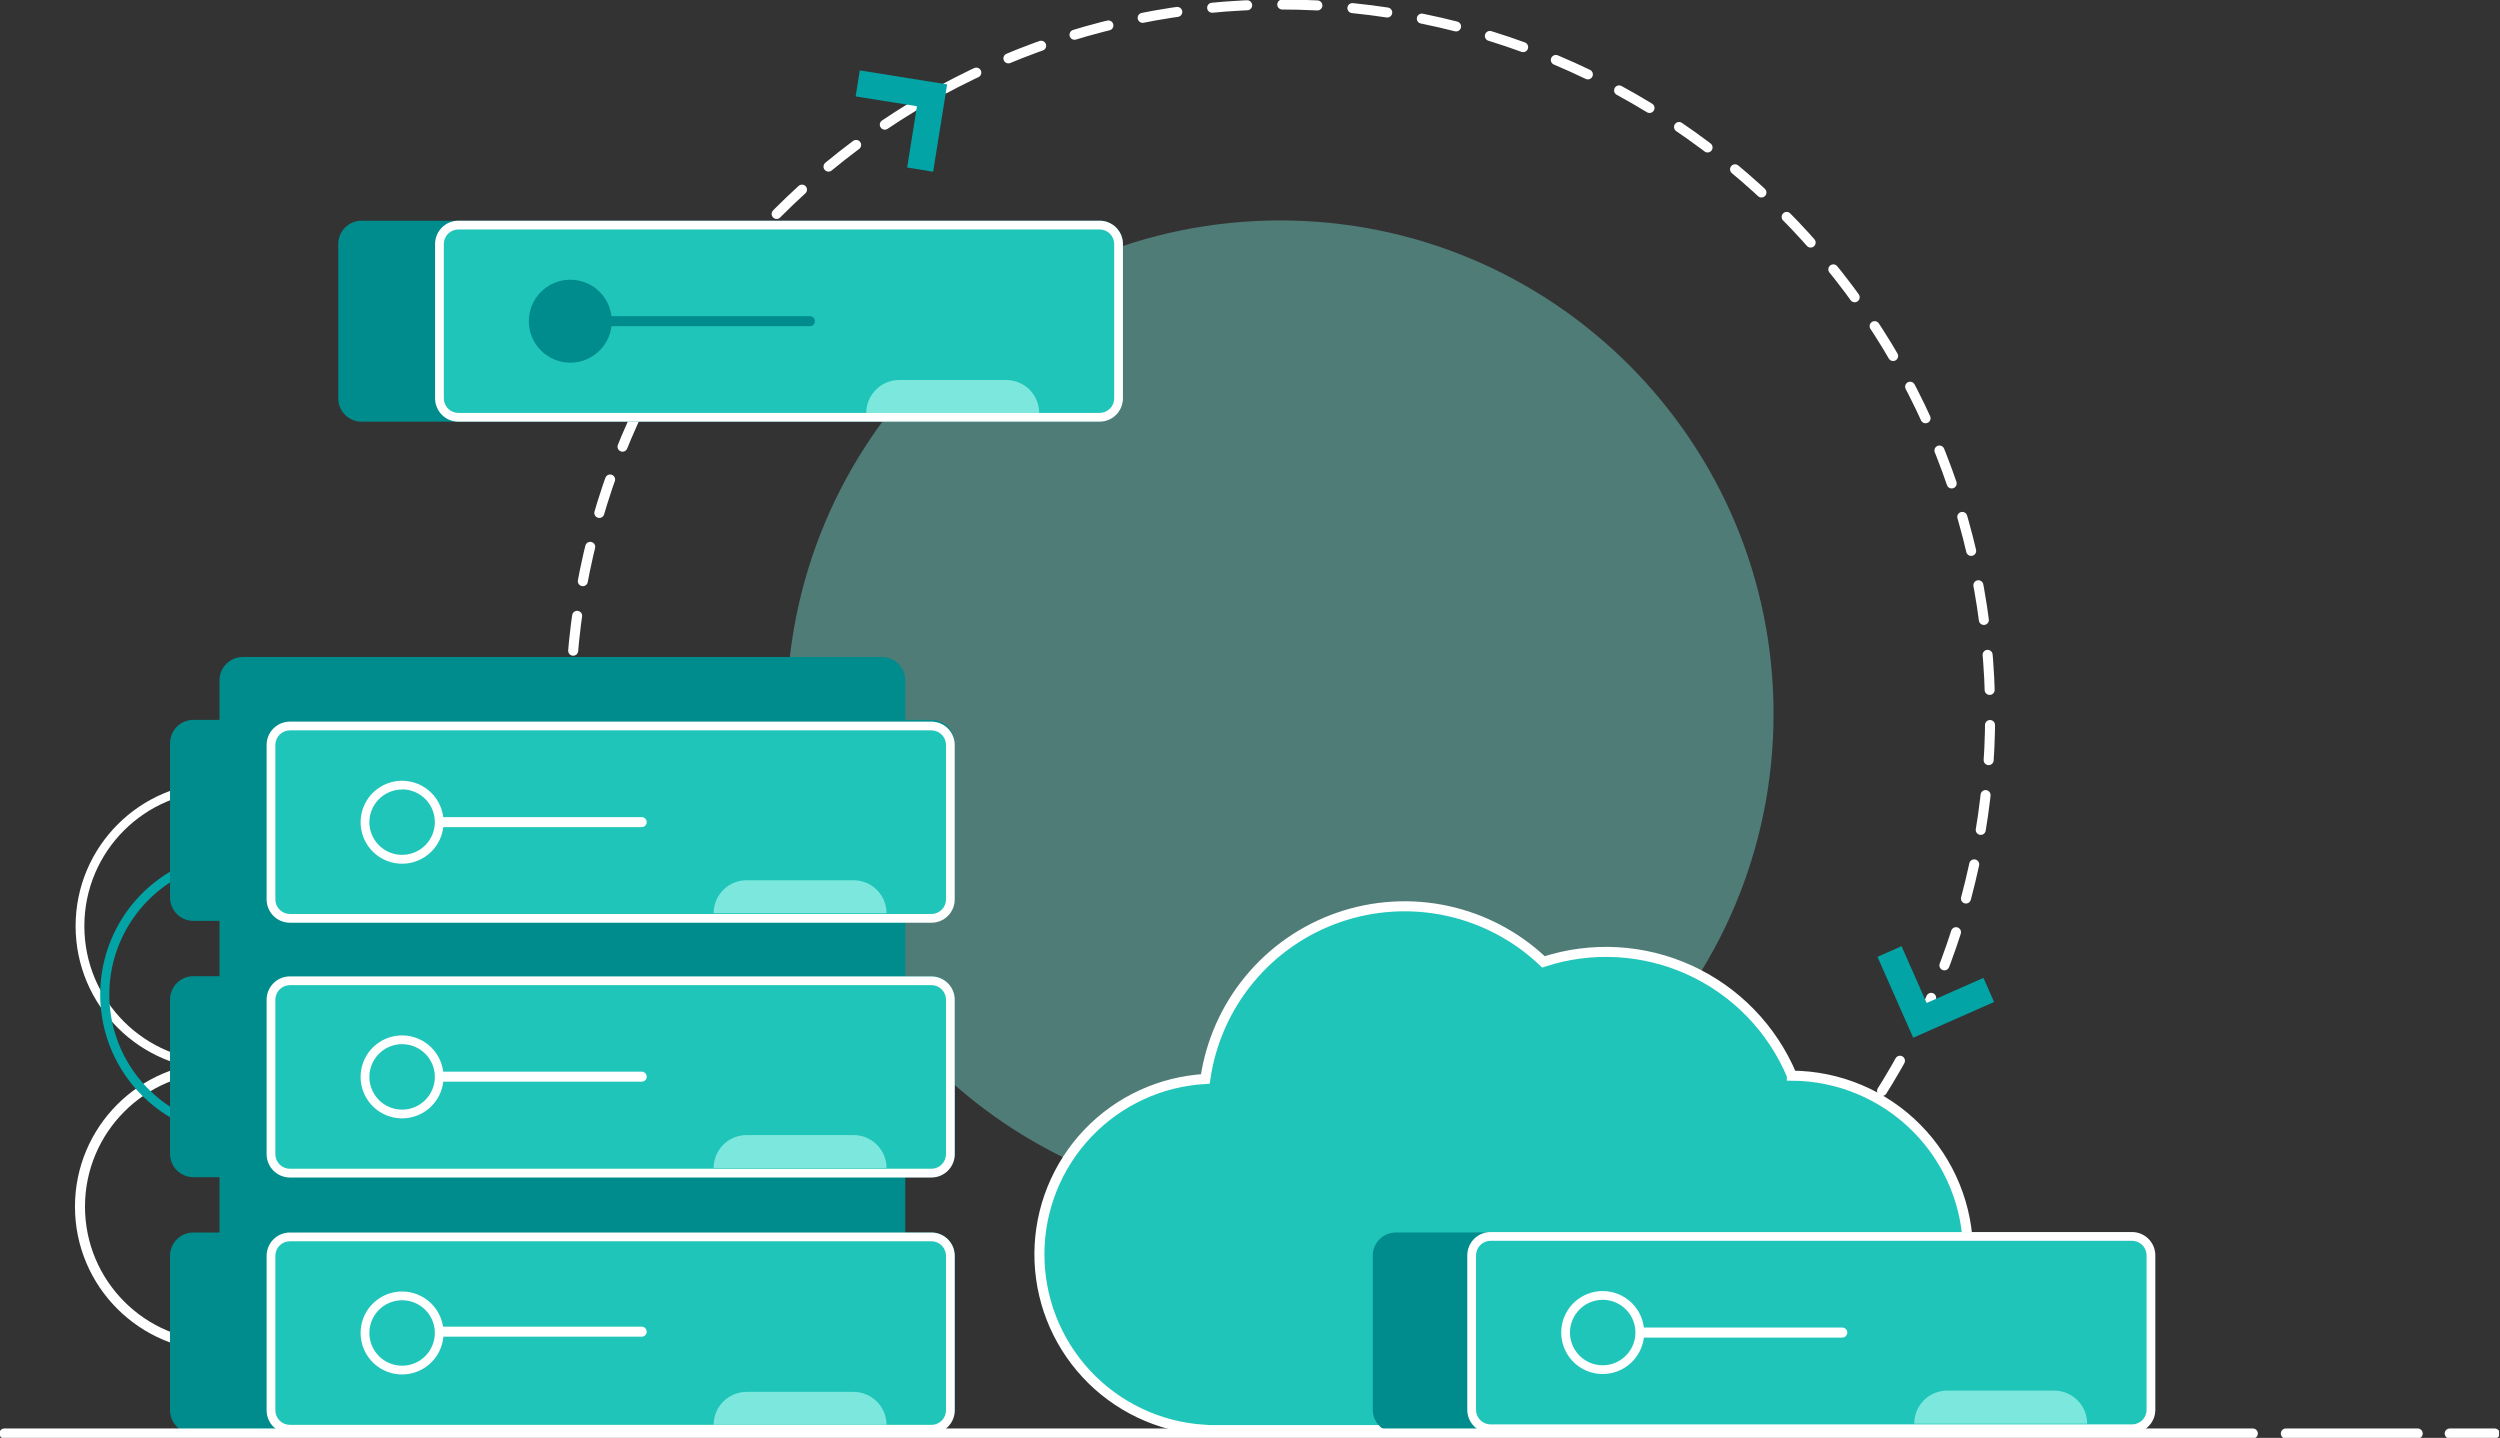 <svg width="499" height="287" viewBox="0 0 499 287" fill="none" xmlns="http://www.w3.org/2000/svg">
    <rect x="0" y="0" width="499" height="287" fill="#333333" stroke="none"/>
    <g clip-path="url(#clip0)">
        <path d="M255.5 241C309.9 241 354 196.9 354 142.5C354 88.1 309.9 44 255.5 44C201.1 44 157 88.1 157 142.5C157 196.9 201.1 241 255.5 241Z" fill="#7CE8DD" fill-opacity="0.4"/>
        <path d="M351.03 247.247C351.891 246.472 352.74 245.677 353.578 244.862" stroke="#00EFC7" stroke-width="1.745" stroke-miterlimit="10" stroke-linecap="round"/>
        <path d="M358.517 239.888C383.415 213.617 397.273 178.787 397.228 142.592C397.228 64.332 333.815 0.896 255.532 0.896C177.249 0.896 113.835 64.309 113.835 142.592C113.818 164.541 118.908 186.193 128.702 205.835C138.497 225.477 152.727 242.571 170.267 255.765" stroke="white" stroke-width="2" stroke-miterlimit="10" stroke-linecap="round" stroke-dasharray="7.01 7.01"/>
        <path d="M173.089 257.824C174.037 258.499 174.991 259.168 175.951 259.819" stroke="#00EFC7" stroke-width="1.745" stroke-miterlimit="10" stroke-linecap="round"/>
        <path d="M357.656 214.674C353.751 205.356 346.482 197.849 337.295 193.645C328.108 189.441 317.676 188.849 308.072 191.985C302.731 186.896 296.093 183.376 288.885 181.81C281.676 180.244 274.176 180.693 267.205 183.107C260.235 185.521 254.064 189.808 249.368 195.497C244.673 201.187 241.635 208.059 240.586 215.361C231.672 215.857 223.283 219.734 217.129 226.202C210.975 232.67 207.519 241.241 207.466 250.169C207.414 259.096 210.768 267.708 216.845 274.248C222.923 280.788 231.265 284.764 240.173 285.365V285.447H357.249C366.63 285.501 375.648 281.826 382.32 275.23C388.992 268.635 392.77 259.66 392.824 250.279C392.878 240.897 389.203 231.879 382.608 225.207C376.013 218.536 367.037 214.757 357.656 214.703V214.674Z" fill="#20C5BA" stroke="white" stroke-width="2" stroke-miterlimit="10"/>
        <path d="M43.807 212.687C59.185 212.687 71.651 200.221 71.651 184.844C71.651 169.466 59.185 157 43.807 157C28.43 157 15.964 169.466 15.964 184.844C15.964 200.221 28.43 212.687 43.807 212.687Z" stroke="white" stroke-width="1.745" stroke-miterlimit="10"/>
        <path d="M43.807 268.687C59.185 268.687 71.651 256.221 71.651 240.844C71.651 225.466 59.185 213 43.807 213C28.43 213 15.964 225.466 15.964 240.844C15.964 256.221 28.43 268.687 43.807 268.687Z" stroke="white" stroke-width="2" stroke-miterlimit="10"/>
        <path d="M48.506 171.786C53.792 171.781 58.96 173.345 63.357 176.279C67.754 179.213 71.181 183.385 73.206 188.267C75.231 193.15 75.762 198.524 74.731 203.708C73.701 208.892 71.155 213.654 67.417 217.392C63.679 221.129 58.916 223.673 53.732 224.702C48.547 225.732 43.174 225.2 38.292 223.174C33.41 221.148 29.238 217.72 26.305 213.322C23.372 208.925 21.81 203.756 21.816 198.47C21.83 191.396 24.647 184.617 29.649 179.615C34.652 174.614 41.432 171.799 48.506 171.786ZM48.506 170C42.869 169.999 37.358 171.669 32.671 174.8C27.983 177.931 24.329 182.382 22.171 187.589C20.013 192.797 19.448 198.528 20.547 204.056C21.646 209.585 24.36 214.664 28.345 218.65C32.331 222.637 37.409 225.352 42.938 226.452C48.466 227.552 54.197 226.988 59.405 224.831C64.613 222.674 69.065 219.021 72.197 214.334C75.328 209.647 77 204.137 77 198.5C77 190.942 73.998 183.694 68.655 178.35C63.311 173.005 56.064 170.002 48.506 170Z" fill="#02A4A6"/>
        <path d="M176.039 131.143H48.462C45.891 131.143 43.808 133.227 43.808 135.797V281.473C43.808 284.043 45.891 286.127 48.462 286.127H176.039C178.609 286.127 180.693 284.043 180.693 281.473V135.797C180.693 133.227 178.609 131.143 176.039 131.143Z" fill="#008B8C"/>
        <path d="M185.911 143.686H38.589C36.019 143.686 33.935 145.77 33.935 148.34V179.151C33.935 181.722 36.019 183.805 38.589 183.805H185.911C188.482 183.805 190.565 181.722 190.565 179.151V148.34C190.565 145.77 188.482 143.686 185.911 143.686Z" fill="#008B8C"/>
        <path d="M185.911 144.908H57.886C55.798 144.908 54.105 146.601 54.105 148.689V179.5C54.105 181.589 55.798 183.282 57.886 183.282H185.911C188 183.282 189.693 181.589 189.693 179.5V148.689C189.693 146.601 188 144.908 185.911 144.908Z" fill="#20C5BA"/>
        <path d="M185.911 145.78C186.683 145.78 187.423 146.087 187.968 146.632C188.514 147.178 188.82 147.918 188.82 148.689V179.523C188.82 180.295 188.514 181.035 187.968 181.58C187.423 182.126 186.683 182.432 185.911 182.432H57.869C57.097 182.432 56.358 182.126 55.812 181.58C55.267 181.035 54.96 180.295 54.96 179.523V148.689C54.96 147.918 55.267 147.178 55.812 146.632C56.358 146.087 57.097 145.78 57.869 145.78H185.911ZM185.911 144.035H57.869C56.635 144.035 55.451 144.526 54.578 145.398C53.705 146.271 53.215 147.455 53.215 148.689V179.523C53.215 180.758 53.705 181.941 54.578 182.814C55.451 183.687 56.635 184.177 57.869 184.177H185.911C187.146 184.177 188.329 183.687 189.202 182.814C190.075 181.941 190.565 180.758 190.565 179.523V148.689C190.565 147.455 190.075 146.271 189.202 145.398C188.329 144.526 187.146 144.035 185.911 144.035Z" fill="white"/>
        <path d="M185.911 194.847H38.589C36.019 194.847 33.935 196.931 33.935 199.501V230.312C33.935 232.882 36.019 234.966 38.589 234.966H185.911C188.482 234.966 190.565 232.882 190.565 230.312V199.501C190.565 196.931 188.482 194.847 185.911 194.847Z" fill="#008B8C"/>
        <path d="M185.911 195.761H57.886C55.798 195.761 54.105 197.454 54.105 199.542V230.353C54.105 232.441 55.798 234.134 57.886 234.134H185.911C188 234.134 189.693 232.441 189.693 230.353V199.542C189.693 197.454 188 195.761 185.911 195.761Z" fill="#20C5BA"/>
        <path d="M185.911 196.633C186.683 196.633 187.423 196.94 187.968 197.485C188.514 198.031 188.82 198.771 188.82 199.542V230.376C188.82 231.148 188.514 231.887 187.968 232.433C187.423 232.978 186.683 233.285 185.911 233.285H57.869C57.097 233.285 56.358 232.978 55.812 232.433C55.267 231.887 54.96 231.148 54.96 230.376V199.542C54.96 198.771 55.267 198.031 55.812 197.485C56.358 196.94 57.097 196.633 57.869 196.633H185.911ZM185.911 194.888H57.869C56.635 194.888 55.451 195.378 54.578 196.251C53.705 197.124 53.215 198.308 53.215 199.542V230.376C53.215 231.61 53.705 232.794 54.578 233.667C55.451 234.54 56.635 235.03 57.869 235.03H185.911C187.146 235.03 188.329 234.54 189.202 233.667C190.075 232.794 190.565 231.61 190.565 230.376V199.542C190.565 198.308 190.075 197.124 189.202 196.251C188.329 195.378 187.146 194.888 185.911 194.888Z" fill="white"/>
        <path d="M185.911 246.008H38.589C36.019 246.008 33.935 248.092 33.935 250.662V281.473C33.935 284.044 36.019 286.127 38.589 286.127H185.911C188.482 286.127 190.565 284.044 190.565 281.473V250.662C190.565 248.092 188.482 246.008 185.911 246.008Z" fill="#008B8C"/>
        <path d="M185.911 246.881H57.886C55.798 246.881 54.105 248.574 54.105 250.662V281.473C54.105 283.562 55.798 285.255 57.886 285.255H185.911C188 285.255 189.693 283.562 189.693 281.473V250.662C189.693 248.574 188 246.881 185.911 246.881Z" fill="#20C5BA"/>
        <path d="M185.911 247.754C186.683 247.754 187.423 248.06 187.968 248.606C188.514 249.151 188.82 249.891 188.82 250.663V281.497C188.82 282.268 188.514 283.008 187.968 283.554C187.423 284.099 186.683 284.406 185.911 284.406H57.869C57.097 284.406 56.358 284.099 55.812 283.554C55.267 283.008 54.96 282.268 54.96 281.497V250.663C54.96 249.891 55.267 249.151 55.812 248.606C56.358 248.06 57.097 247.754 57.869 247.754H185.911ZM185.911 246.009H57.869C56.635 246.009 55.451 246.499 54.578 247.372C53.705 248.245 53.215 249.428 53.215 250.663V281.497C53.215 282.731 53.705 283.915 54.578 284.788C55.451 285.66 56.635 286.151 57.869 286.151H185.911C187.146 286.151 188.329 285.66 189.202 284.788C190.075 283.915 190.565 282.731 190.565 281.497V250.663C190.565 249.428 190.075 248.245 189.202 247.372C188.329 246.499 187.146 246.009 185.911 246.009Z" fill="white"/>
        <path d="M80.261 171.501C84.352 171.501 87.667 168.185 87.667 164.095C87.667 160.004 84.352 156.689 80.261 156.689C76.171 156.689 72.856 160.004 72.856 164.095C72.856 168.185 76.171 171.501 80.261 171.501Z" fill="#20C5BA"/>
        <path d="M80.261 157.561C81.552 157.561 82.815 157.944 83.888 158.661C84.962 159.378 85.8 160.397 86.295 161.589C86.79 162.782 86.921 164.094 86.671 165.361C86.42 166.627 85.8 167.792 84.889 168.706C83.978 169.621 82.816 170.245 81.55 170.5C80.284 170.754 78.971 170.628 77.777 170.137C76.583 169.646 75.561 168.813 74.84 167.741C74.12 166.67 73.733 165.409 73.728 164.118C73.73 162.386 74.418 160.725 75.643 159.5C76.868 158.275 78.529 157.586 80.261 157.585V157.561ZM80.261 155.839C78.624 155.838 77.022 156.323 75.66 157.232C74.298 158.141 73.236 159.433 72.609 160.946C71.981 162.458 71.816 164.123 72.135 165.729C72.454 167.336 73.242 168.811 74.4 169.97C75.557 171.128 77.032 171.917 78.638 172.237C80.244 172.557 81.909 172.393 83.422 171.767C84.935 171.141 86.228 170.079 87.138 168.718C88.048 167.356 88.534 165.756 88.534 164.118C88.534 161.923 87.663 159.819 86.111 158.266C84.56 156.714 82.456 155.841 80.261 155.839Z" fill="white"/>
        <path d="M80.261 222.353C78.796 222.355 77.364 221.921 76.145 221.108C74.927 220.295 73.977 219.139 73.415 217.786C72.854 216.432 72.706 214.943 72.991 213.506C73.276 212.069 73.981 210.749 75.017 209.713C76.052 208.676 77.372 207.97 78.809 207.684C80.245 207.398 81.735 207.544 83.088 208.105C84.442 208.665 85.599 209.614 86.413 210.832C87.227 212.05 87.662 213.482 87.662 214.947C87.66 216.91 86.88 218.792 85.493 220.181C84.105 221.569 82.224 222.35 80.261 222.353Z" fill="#20C5BA"/>
        <path d="M80.261 208.414C81.553 208.414 82.817 208.797 83.891 209.515C84.965 210.233 85.803 211.253 86.297 212.447C86.792 213.641 86.921 214.955 86.669 216.222C86.417 217.489 85.795 218.653 84.881 219.567C83.967 220.481 82.803 221.103 81.536 221.355C80.269 221.607 78.955 221.478 77.761 220.983C76.567 220.489 75.547 219.651 74.829 218.577C74.111 217.503 73.728 216.239 73.728 214.947C73.73 213.215 74.418 211.554 75.643 210.329C76.868 209.104 78.529 208.416 80.261 208.414ZM80.261 206.669C78.624 206.668 77.022 207.152 75.66 208.061C74.298 208.97 73.236 210.263 72.609 211.775C71.981 213.288 71.816 214.953 72.135 216.559C72.454 218.165 73.242 219.641 74.4 220.799C75.557 221.957 77.032 222.747 78.638 223.066C80.244 223.386 81.909 223.223 83.422 222.596C84.935 221.97 86.228 220.909 87.138 219.547C88.048 218.186 88.534 216.585 88.534 214.947C88.534 212.753 87.663 210.648 86.111 209.095C84.56 207.543 82.456 206.67 80.261 206.669Z" fill="white"/>
        <path d="M80.261 273.474C84.352 273.474 87.667 270.158 87.667 266.068C87.667 261.977 84.352 258.662 80.261 258.662C76.171 258.662 72.856 261.977 72.856 266.068C72.856 270.158 76.171 273.474 80.261 273.474Z" fill="#20C5BA"/>
        <path d="M80.261 259.529C81.553 259.529 82.817 259.912 83.891 260.63C84.965 261.348 85.803 262.368 86.297 263.562C86.792 264.756 86.921 266.069 86.669 267.337C86.417 268.604 85.795 269.768 84.881 270.682C83.967 271.596 82.803 272.218 81.536 272.47C80.269 272.722 78.955 272.593 77.761 272.098C76.567 271.604 75.547 270.766 74.829 269.692C74.111 268.617 73.728 267.354 73.728 266.062C73.728 265.204 73.897 264.355 74.225 263.562C74.554 262.769 75.035 262.049 75.641 261.442C76.248 260.836 76.968 260.354 77.761 260.026C78.554 259.698 79.403 259.529 80.261 259.529ZM80.261 257.783C78.624 257.782 77.022 258.267 75.66 259.176C74.298 260.085 73.236 261.377 72.609 262.89C71.981 264.403 71.816 266.067 72.135 267.674C72.454 269.28 73.242 270.755 74.4 271.914C75.557 273.072 77.032 273.861 78.638 274.181C80.244 274.501 81.909 274.337 83.422 273.711C84.935 273.085 86.228 272.024 87.138 270.662C88.048 269.3 88.534 267.7 88.534 266.062C88.534 263.867 87.663 261.763 86.111 260.21C84.56 258.658 82.456 257.785 80.261 257.783Z" fill="white"/>
        <path d="M219.491 44.052H72.169C69.599 44.052 67.515 46.136 67.515 48.706V79.517C67.515 82.088 69.599 84.171 72.169 84.171H219.491C222.062 84.171 224.145 82.088 224.145 79.517V48.706C224.145 46.136 222.062 44.052 219.491 44.052Z" fill="#008B8C"/>
        <path d="M219.491 44.925H91.466C89.378 44.925 87.685 46.618 87.685 48.706V79.517C87.685 81.605 89.378 83.299 91.466 83.299H219.491C221.579 83.299 223.272 81.605 223.272 79.517V48.706C223.272 46.618 221.579 44.925 219.491 44.925Z" fill="#20C5BA"/>
        <path d="M219.485 45.798C220.257 45.798 220.996 46.104 221.542 46.65C222.087 47.195 222.394 47.935 222.394 48.706V79.511C222.394 80.283 222.087 81.023 221.542 81.568C220.996 82.114 220.257 82.42 219.485 82.42H91.495C90.724 82.42 89.984 82.114 89.438 81.568C88.893 81.023 88.586 80.283 88.586 79.511V48.706C88.586 47.935 88.893 47.195 89.438 46.65C89.984 46.104 90.724 45.798 91.495 45.798H219.485ZM219.485 44.052H91.495C90.261 44.052 89.077 44.543 88.204 45.415C87.331 46.288 86.841 47.472 86.841 48.706V79.511C86.841 80.746 87.331 81.929 88.204 82.802C89.077 83.675 90.261 84.165 91.495 84.165H219.485C220.719 84.165 221.903 83.675 222.776 82.802C223.649 81.929 224.139 80.746 224.139 79.511V48.706C224.139 47.472 223.649 46.288 222.776 45.415C221.903 44.543 220.719 44.052 219.485 44.052Z" fill="white"/>
        <path d="M113.835 72.39C118.407 72.39 122.114 68.684 122.114 64.112C122.114 59.539 118.407 55.833 113.835 55.833C109.263 55.833 105.557 59.539 105.557 64.112C105.557 68.684 109.263 72.39 113.835 72.39Z" fill="#008B8C"/>
        <path d="M121.567 64.111H161.657" stroke="#008B8C" stroke-width="2" stroke-miterlimit="10" stroke-linecap="round"/>
        <path d="M87.987 164.095H128.083" stroke="white" stroke-width="2" stroke-miterlimit="10" stroke-linecap="round"/>
        <path d="M87.987 214.906H128.083" stroke="white" stroke-width="2" stroke-miterlimit="10" stroke-linecap="round"/>
        <path d="M87.987 265.8H128.083" stroke="white" stroke-width="2" stroke-miterlimit="10" stroke-linecap="round"/>
        <path d="M172.908 82.431H207.419C207.419 81.567 207.249 80.711 206.918 79.912C206.587 79.113 206.102 78.388 205.49 77.777C204.878 77.166 204.152 76.681 203.353 76.351C202.554 76.02 201.698 75.851 200.834 75.852H179.494C178.63 75.851 177.773 76.02 176.974 76.351C176.175 76.681 175.449 77.166 174.838 77.777C174.226 78.388 173.741 79.113 173.41 79.912C173.079 80.711 172.908 81.567 172.908 82.431Z" fill="#7CE8DD"/>
        <path d="M142.441 182.281H176.952C176.952 180.534 176.258 178.859 175.023 177.624C173.788 176.389 172.113 175.695 170.366 175.695H149.027C147.28 175.695 145.605 176.389 144.37 177.624C143.135 178.859 142.441 180.534 142.441 182.281Z" fill="#7CE8DD"/>
        <path d="M142.441 233.139H176.952C176.952 232.275 176.782 231.419 176.45 230.62C176.119 229.821 175.634 229.096 175.023 228.485C174.411 227.874 173.685 227.389 172.886 227.059C172.087 226.728 171.231 226.559 170.366 226.56H149.027C148.162 226.559 147.306 226.728 146.507 227.059C145.708 227.389 144.982 227.874 144.37 228.485C143.759 229.096 143.274 229.821 142.943 230.62C142.612 231.419 142.441 232.275 142.441 233.139Z" fill="#7CE8DD"/>
        <path d="M142.441 284.405H176.952C176.952 283.54 176.782 282.684 176.451 281.885C176.12 281.086 175.635 280.36 175.023 279.748C174.411 279.137 173.685 278.652 172.886 278.321C172.087 277.99 171.231 277.819 170.366 277.819H149.027C148.162 277.819 147.306 277.99 146.507 278.321C145.708 278.652 144.982 279.137 144.37 279.748C143.759 280.36 143.273 281.086 142.942 281.885C142.612 282.684 142.441 283.54 142.441 284.405Z" fill="#7CE8DD"/>
        <path d="M425.365 246H278.635C276.075 246 274 248.078 274 250.64V281.36C274 283.922 276.075 286 278.635 286H425.365C427.925 286 430 283.922 430 281.36V250.64C430 248.078 427.925 246 425.365 246Z" fill="#008B8C"/>
        <path d="M425.549 246.794H297.524C295.435 246.794 293.742 248.487 293.742 250.575V281.386C293.742 283.474 295.435 285.167 297.524 285.167H425.549C427.637 285.167 429.33 283.474 429.33 281.386V250.575C429.33 248.487 427.637 246.794 425.549 246.794Z" fill="#20C5BA"/>
        <path d="M425.549 247.66C426.32 247.66 427.06 247.967 427.606 248.512C428.151 249.058 428.458 249.798 428.458 250.569V281.403C428.458 282.175 428.151 282.915 427.606 283.46C427.06 284.006 426.32 284.312 425.549 284.312H297.524C296.753 284.312 296.013 284.006 295.467 283.46C294.922 282.915 294.615 282.175 294.615 281.403V250.569C294.615 249.798 294.922 249.058 295.467 248.512C296.013 247.967 296.753 247.66 297.524 247.66H425.549ZM425.549 245.915H297.524C296.29 245.915 295.106 246.405 294.233 247.278C293.36 248.151 292.87 249.335 292.87 250.569V281.403C292.87 282.638 293.36 283.821 294.233 284.694C295.106 285.567 296.29 286.057 297.524 286.057H425.549C426.783 286.057 427.967 285.567 428.84 284.694C429.713 283.821 430.203 282.638 430.203 281.403V250.569C430.203 249.335 429.713 248.151 428.84 247.278C427.967 246.405 426.783 245.915 425.549 245.915Z" fill="white"/>
        <path d="M319.899 273.387C323.989 273.387 327.305 270.071 327.305 265.981C327.305 261.89 323.989 258.575 319.899 258.575C315.809 258.575 312.493 261.89 312.493 265.981C312.493 270.071 315.809 273.387 319.899 273.387Z" fill="#20C5BA"/>
        <path d="M319.899 259.441C321.191 259.441 322.454 259.825 323.529 260.542C324.603 261.26 325.44 262.281 325.935 263.474C326.429 264.668 326.559 265.982 326.307 267.249C326.055 268.517 325.432 269.681 324.519 270.594C323.605 271.508 322.441 272.13 321.174 272.382C319.906 272.635 318.593 272.505 317.399 272.011C316.205 271.516 315.185 270.679 314.467 269.604C313.749 268.53 313.366 267.267 313.366 265.975C313.369 264.243 314.058 262.583 315.283 261.358C316.507 260.134 318.167 259.444 319.899 259.441ZM319.899 257.696C318.262 257.696 316.661 258.182 315.3 259.091C313.938 260.001 312.877 261.294 312.251 262.807C311.624 264.319 311.46 265.984 311.779 267.59C312.099 269.196 312.887 270.671 314.045 271.829C315.203 272.986 316.678 273.775 318.284 274.094C319.89 274.414 321.554 274.25 323.067 273.623C324.58 272.997 325.873 271.935 326.782 270.574C327.692 269.213 328.178 267.612 328.178 265.975C328.178 263.779 327.305 261.673 325.753 260.121C324.2 258.568 322.095 257.696 319.899 257.696Z" fill="white"/>
        <path d="M327.631 265.98H367.721" stroke="white" stroke-width="2" stroke-miterlimit="10" stroke-linecap="round"/>
        <path d="M382.085 284.161H416.59C416.592 283.295 416.423 282.438 416.094 281.637C415.764 280.837 415.28 280.11 414.669 279.497C414.057 278.884 413.331 278.398 412.532 278.066C411.732 277.734 410.875 277.563 410.01 277.563H388.665C386.919 277.563 385.246 278.257 384.012 279.491C382.778 280.725 382.085 282.398 382.085 284.143V284.161Z" fill="#7CE8DD"/>
        <path d="M186.254 34.272L181.065 33.44L183.025 21.2L170.785 19.245L171.617 14.05L189.047 16.842L186.254 34.272Z" fill="#02A4A6"/>
        <path d="M374.743 190.984L379.548 188.861L384.557 200.194L395.896 195.184L398.019 199.996L381.875 207.128L374.743 190.984Z" fill="#02A4A6"/>
        <path d="M0.873 286.127H449.669" stroke="white" stroke-width="2" stroke-miterlimit="10" stroke-linecap="round"/>
        <path d="M456.249 286.127H482.58" stroke="white" stroke-width="2" stroke-miterlimit="10" stroke-linecap="round"/>
        <path d="M488.962 286.127H497.939" stroke="white" stroke-width="2" stroke-miterlimit="10" stroke-linecap="round"/>
    </g>
    <defs>
        <clipPath id="clip0">
            <rect width="498.811" height="287" fill="white"/>
        </clipPath>
    </defs>
</svg>